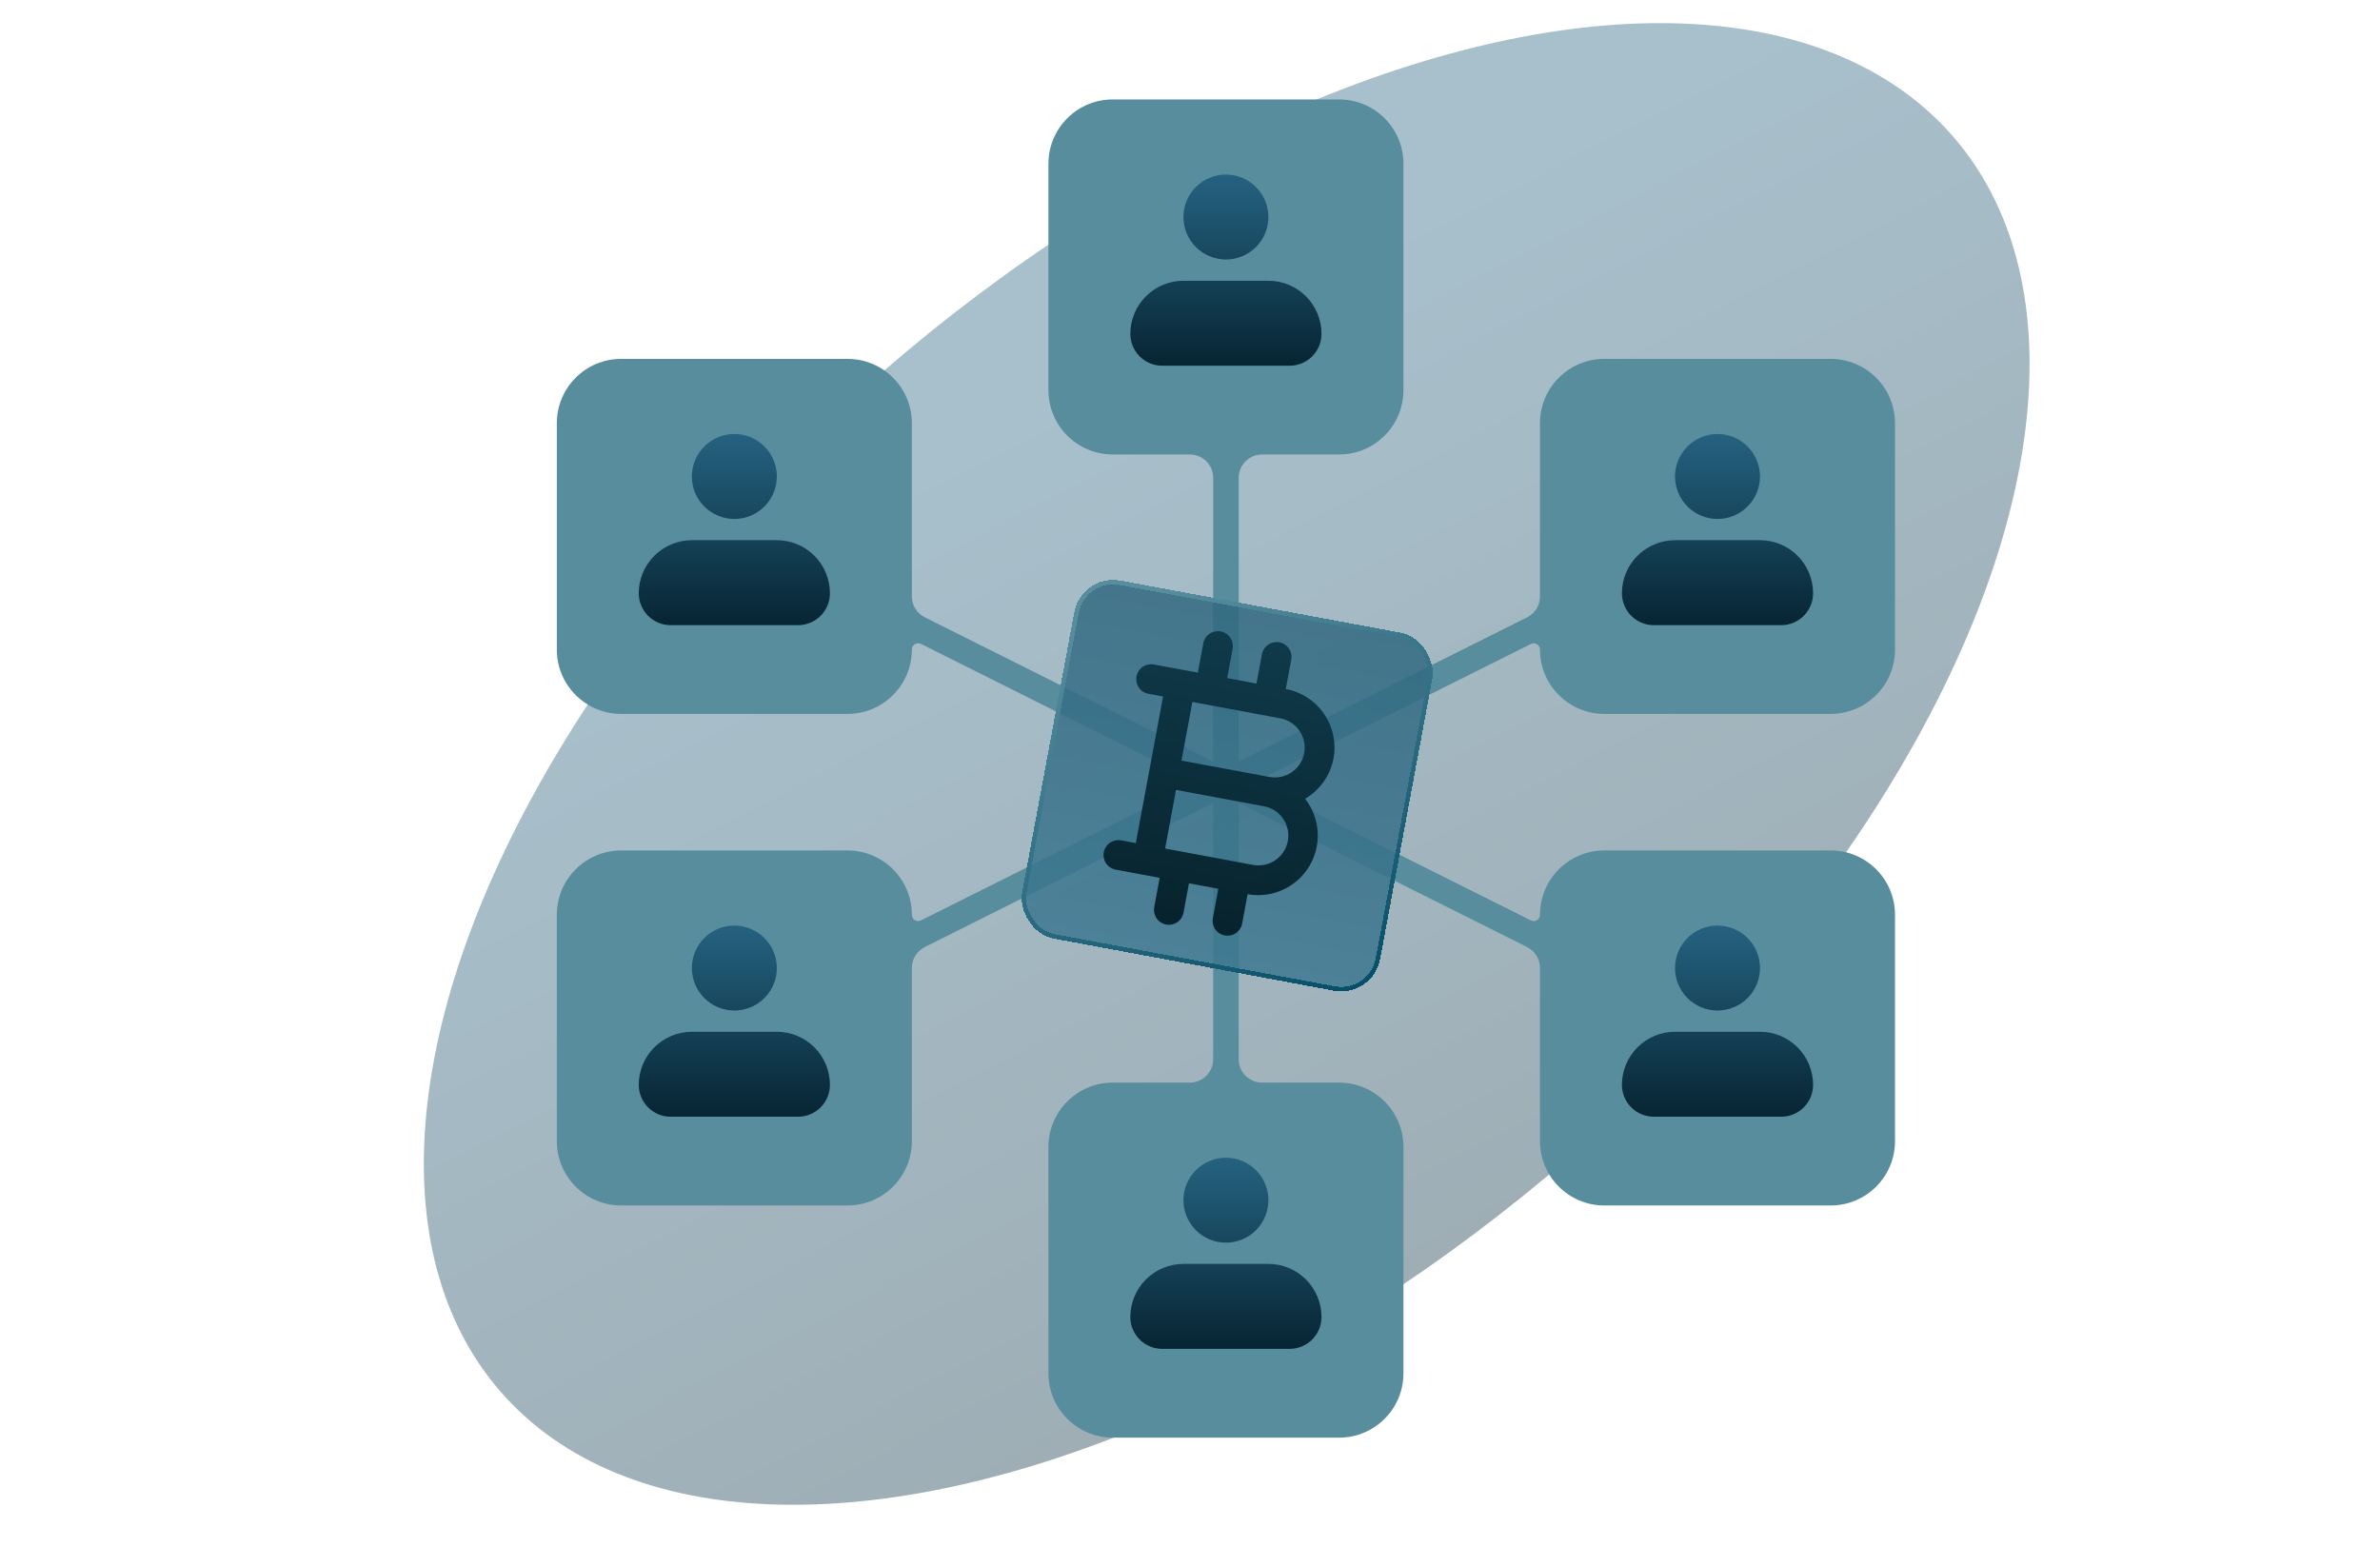 <svg width="280" height="182" viewBox="0 0 280 182" fill="none" xmlns="http://www.w3.org/2000/svg">
<g style="mix-blend-mode:lighten" opacity="0.4">
<ellipse cx="81.169" cy="99.671" rx="81.169" ry="99.671" transform="matrix(0.999 -0.034 -0.486 0.874 111.67 5.523)" fill="url(#paint0_linear_616_2933)"/>
</g>
<path d="M99.709 42.221C103.889 42.221 107.278 45.609 107.278 49.789V70.164C107.278 71.205 107.866 72.156 108.797 72.621L180.103 108.283C180.595 108.529 181.174 108.171 181.174 107.621C181.174 103.441 184.563 100.052 188.743 100.052H215.373C219.553 100.052 222.942 103.441 222.942 107.621V134.252C222.942 138.432 219.553 141.821 215.373 141.821H188.743C184.563 141.821 181.174 138.432 181.174 134.252V113.874C181.174 112.834 180.586 111.883 179.656 111.417L108.351 75.757C107.858 75.51 107.278 75.869 107.278 76.42C107.278 80.6 103.889 83.989 99.709 83.989H73.079C68.899 83.989 65.51 80.6 65.51 76.42V49.789C65.51 45.609 68.899 42.221 73.079 42.221H99.709Z" fill="#588D9E"/>
<path d="M215.373 42.221C219.553 42.221 222.942 45.609 222.942 49.789V76.42C222.942 80.6 219.553 83.989 215.373 83.989H188.743C184.563 83.989 181.174 80.6 181.174 76.42C181.174 75.872 180.597 75.516 180.107 75.76L108.797 111.415C107.866 111.881 107.278 112.832 107.278 113.872V134.252C107.278 138.432 103.889 141.821 99.709 141.821H73.079C68.899 141.821 65.51 138.432 65.51 134.252V107.621C65.51 103.441 68.899 100.052 73.079 100.052H99.709C103.889 100.052 107.278 103.441 107.278 107.621C107.278 108.17 107.856 108.527 108.347 108.282L179.655 72.628C180.586 72.163 181.174 71.212 181.174 70.171V49.789C181.174 45.609 184.563 42.221 188.743 42.221H215.373Z" fill="#588D9E"/>
<path d="M157.546 11.698C161.725 11.698 165.112 15.086 165.112 19.264V45.9C165.112 50.079 161.725 53.467 157.546 53.467H148.478C146.96 53.467 145.73 54.697 145.73 56.214V124.619C145.73 126.136 146.96 127.366 148.478 127.366H157.546C161.725 127.366 165.112 130.754 165.112 134.932V161.568C165.112 165.747 161.725 169.134 157.546 169.135H130.91C126.731 169.134 123.344 165.747 123.344 161.568V134.932C123.344 130.754 126.731 127.366 130.91 127.366H139.979C141.497 127.366 142.727 126.136 142.727 124.619V56.214C142.727 54.697 141.497 53.467 139.979 53.467H130.91C126.732 53.466 123.344 50.079 123.344 45.9V19.264C123.344 15.086 126.731 11.698 130.91 11.698H157.546Z" fill="#588D9E"/>
<path fill-rule="evenodd" clip-rule="evenodd" d="M139.228 25.532C139.228 24.207 139.754 22.936 140.692 21.998C141.629 21.061 142.9 20.534 144.226 20.534C145.551 20.534 146.823 21.061 147.76 21.998C148.697 22.936 149.224 24.207 149.224 25.532C149.224 26.858 148.697 28.129 147.76 29.066C146.823 30.004 145.551 30.53 144.226 30.53C142.9 30.53 141.629 30.004 140.692 29.066C139.754 28.129 139.228 26.858 139.228 25.532ZM139.228 33.029C137.571 33.029 135.982 33.688 134.81 34.859C133.639 36.031 132.98 37.62 132.98 39.277C132.98 40.271 133.375 41.224 134.078 41.927C134.781 42.63 135.735 43.025 136.729 43.025H151.723C152.717 43.025 153.67 42.63 154.373 41.927C155.076 41.224 155.471 40.271 155.471 39.277C155.471 37.62 154.813 36.031 153.641 34.859C152.47 33.688 150.881 33.029 149.224 33.029H139.228Z" fill="url(#paint1_linear_616_2933)"/>
<path fill-rule="evenodd" clip-rule="evenodd" d="M139.228 141.198C139.228 139.873 139.754 138.602 140.692 137.664C141.629 136.727 142.9 136.2 144.226 136.2C145.551 136.2 146.823 136.727 147.76 137.664C148.697 138.602 149.224 139.873 149.224 141.198C149.224 142.524 148.697 143.795 147.76 144.732C146.823 145.67 145.551 146.196 144.226 146.196C142.9 146.196 141.629 145.67 140.692 144.732C139.754 143.795 139.228 142.524 139.228 141.198ZM139.228 148.695C137.571 148.695 135.982 149.353 134.81 150.525C133.639 151.697 132.98 153.286 132.98 154.943C132.98 155.937 133.375 156.89 134.078 157.593C134.781 158.296 135.735 158.691 136.729 158.691H151.723C152.717 158.691 153.67 158.296 154.373 157.593C155.076 156.89 155.471 155.937 155.471 154.943C155.471 153.286 154.813 151.697 153.641 150.525C152.47 149.353 150.881 148.695 149.224 148.695H139.228Z" fill="url(#paint2_linear_616_2933)"/>
<path fill-rule="evenodd" clip-rule="evenodd" d="M197.062 56.055C197.062 54.729 197.588 53.458 198.526 52.521C199.463 51.584 200.734 51.057 202.06 51.057C203.385 51.057 204.657 51.584 205.594 52.521C206.531 53.458 207.058 54.729 207.058 56.055C207.058 57.38 206.531 58.652 205.594 59.589C204.657 60.526 203.385 61.053 202.06 61.053C200.734 61.053 199.463 60.526 198.526 59.589C197.588 58.652 197.062 57.38 197.062 56.055ZM197.062 63.552C195.405 63.552 193.816 64.21 192.644 65.382C191.473 66.553 190.814 68.142 190.814 69.799C190.814 70.793 191.209 71.747 191.912 72.45C192.615 73.153 193.569 73.548 194.563 73.548H209.557C210.551 73.548 211.504 73.153 212.207 72.45C212.91 71.747 213.305 70.793 213.305 69.799C213.305 68.142 212.647 66.553 211.475 65.382C210.304 64.21 208.715 63.552 207.058 63.552H197.062Z" fill="url(#paint3_linear_616_2933)"/>
<path fill-rule="evenodd" clip-rule="evenodd" d="M197.062 113.887C197.062 112.561 197.588 111.29 198.526 110.353C199.463 109.415 200.734 108.889 202.06 108.889C203.385 108.889 204.657 109.415 205.594 110.353C206.531 111.29 207.058 112.561 207.058 113.887C207.058 115.212 206.531 116.483 205.594 117.421C204.657 118.358 203.385 118.885 202.06 118.885C200.734 118.885 199.463 118.358 198.526 117.421C197.588 116.483 197.062 115.212 197.062 113.887ZM197.062 121.384C195.405 121.384 193.816 122.042 192.644 123.213C191.473 124.385 190.814 125.974 190.814 127.631C190.814 128.625 191.209 129.578 191.912 130.281C192.615 130.984 193.569 131.379 194.563 131.379H209.557C210.551 131.379 211.504 130.984 212.207 130.281C212.91 129.578 213.305 128.625 213.305 127.631C213.305 125.974 212.647 124.385 211.475 123.213C210.304 122.042 208.715 121.384 207.058 121.384H197.062Z" fill="url(#paint4_linear_616_2933)"/>
<path fill-rule="evenodd" clip-rule="evenodd" d="M81.396 56.055C81.396 54.729 81.922 53.458 82.86 52.521C83.797 51.584 85.068 51.057 86.394 51.057C87.719 51.057 88.991 51.584 89.928 52.521C90.865 53.458 91.392 54.729 91.392 56.055C91.392 57.38 90.865 58.652 89.928 59.589C88.991 60.526 87.719 61.053 86.394 61.053C85.068 61.053 83.797 60.526 82.86 59.589C81.922 58.652 81.396 57.38 81.396 56.055ZM81.396 63.552C79.739 63.552 78.15 64.21 76.978 65.382C75.807 66.553 75.148 68.142 75.148 69.799C75.148 70.793 75.543 71.747 76.246 72.45C76.949 73.153 77.903 73.548 78.897 73.548H93.891C94.885 73.548 95.838 73.153 96.541 72.45C97.244 71.747 97.639 70.793 97.639 69.799C97.639 68.142 96.981 66.553 95.809 65.382C94.638 64.21 93.049 63.552 91.392 63.552H81.396Z" fill="url(#paint5_linear_616_2933)"/>
<path fill-rule="evenodd" clip-rule="evenodd" d="M81.396 113.887C81.396 112.561 81.922 111.29 82.86 110.353C83.797 109.415 85.068 108.889 86.394 108.889C87.719 108.889 88.991 109.415 89.928 110.353C90.865 111.29 91.392 112.561 91.392 113.887C91.392 115.212 90.865 116.483 89.928 117.421C88.991 118.358 87.719 118.885 86.394 118.885C85.068 118.885 83.797 118.358 82.86 117.421C81.922 116.483 81.396 115.212 81.396 113.887ZM81.396 121.384C79.739 121.384 78.15 122.042 76.978 123.213C75.807 124.385 75.148 125.974 75.148 127.631C75.148 128.625 75.543 129.578 76.246 130.281C76.949 130.984 77.903 131.379 78.897 131.379H93.891C94.885 131.379 95.838 130.984 96.541 130.281C97.244 129.578 97.639 128.625 97.639 127.631C97.639 125.974 96.981 124.385 95.809 123.213C94.638 122.042 93.049 121.384 91.392 121.384H81.396Z" fill="url(#paint6_linear_616_2933)"/>
<g filter="url(#filter0_d_616_2933)">
<rect x="127.234" y="65.585" width="42.844" height="42.844" rx="4.657" transform="rotate(10.54 127.234 65.585)" fill="#588D9E" fill-opacity="0.6" shape-rendering="crispEdges"/>
<rect x="127.234" y="65.585" width="42.844" height="42.844" rx="4.657" transform="rotate(10.54 127.234 65.585)" fill="url(#paint7_linear_616_2933)" fill-opacity="0.6" shape-rendering="crispEdges"/>
<rect x="127.446" y="65.893" width="42.316" height="42.316" rx="4.393" transform="rotate(10.54 127.446 65.893)" stroke="url(#paint8_linear_616_2933)" stroke-width="0.528" shape-rendering="crispEdges"/>
<path d="M156.883 87.378C157.224 85.549 156.823 83.659 155.771 82.125C154.718 80.591 153.099 79.537 151.269 79.197L151.911 75.748C151.996 75.291 151.896 74.819 151.633 74.435C151.37 74.052 150.965 73.788 150.507 73.703C150.05 73.618 149.578 73.718 149.194 73.981C148.811 74.245 148.547 74.649 148.462 75.107L147.821 78.555L144.372 77.914L145.014 74.465C145.099 74.008 144.999 73.535 144.735 73.152C144.472 72.768 144.067 72.505 143.61 72.42C143.153 72.335 142.68 72.435 142.297 72.698C141.913 72.961 141.65 73.366 141.565 73.823L140.923 77.272L135.75 76.31C135.293 76.225 134.82 76.325 134.437 76.588C134.053 76.851 133.79 77.256 133.705 77.713C133.62 78.17 133.72 78.643 133.983 79.026C134.246 79.41 134.651 79.673 135.108 79.758L136.833 80.079L133.624 97.323L131.9 97.002C131.443 96.917 130.97 97.017 130.587 97.28C130.203 97.543 129.94 97.948 129.855 98.405C129.77 98.863 129.87 99.335 130.133 99.719C130.396 100.102 130.801 100.365 131.258 100.45L136.431 101.413L135.79 104.862C135.705 105.319 135.805 105.791 136.068 106.175C136.331 106.558 136.736 106.822 137.193 106.907C137.651 106.992 138.123 106.892 138.506 106.629C138.89 106.365 139.153 105.961 139.238 105.503L139.88 102.055L143.329 102.696L142.687 106.145C142.602 106.602 142.702 107.075 142.965 107.458C143.228 107.842 143.633 108.105 144.091 108.19C144.548 108.275 145.02 108.175 145.404 107.912C145.787 107.649 146.051 107.244 146.136 106.787L146.777 103.338C148.176 103.589 149.619 103.409 150.913 102.823C152.207 102.236 153.293 101.27 154.026 100.052C154.76 98.835 155.106 97.423 155.019 96.005C154.933 94.586 154.417 93.227 153.541 92.108C154.403 91.603 155.147 90.92 155.723 90.104C156.3 89.288 156.695 88.359 156.883 87.378ZM147.419 99.889L137.073 97.964L138.356 91.067L148.703 92.992C149.617 93.162 150.427 93.689 150.953 94.456C151.48 95.223 151.68 96.168 151.51 97.082C151.339 97.997 150.813 98.806 150.046 99.333C149.279 99.859 148.334 100.06 147.419 99.889ZM149.344 89.543L138.998 87.618L140.281 80.721L150.628 82.646C151.542 82.816 152.352 83.343 152.878 84.11C153.405 84.877 153.605 85.822 153.435 86.736C153.264 87.651 152.738 88.46 151.971 88.987C151.204 89.513 150.259 89.713 149.344 89.543Z" fill="url(#paint9_linear_616_2933)"/>
</g>
<defs>
<filter id="filter0_d_616_2933" x="115.671" y="62.791" width="57.41" height="58.341" filterUnits="userSpaceOnUse" color-interpolation-filters="sRGB">
<feFlood flood-opacity="0" result="BackgroundImageFix"/>
<feColorMatrix in="SourceAlpha" type="matrix" values="0 0 0 0 0 0 0 0 0 0 0 0 0 0 0 0 0 0 127 0" result="hardAlpha"/>
<feOffset dy="1.863"/>
<feGaussianBlur stdDeviation="1.863"/>
<feComposite in2="hardAlpha" operator="out"/>
<feColorMatrix type="matrix" values="0 0 0 0 0.039 0 0 0 0 0.11 0 0 0 0 0.149 0 0 0 0.4 0"/>
<feBlend mode="normal" in2="BackgroundImageFix" result="effect1_dropShadow_616_2933"/>
<feBlend mode="normal" in="SourceGraphic" in2="effect1_dropShadow_616_2933" result="shape"/>
</filter>
<linearGradient id="paint0_linear_616_2933" x1="12.282" y1="38.688" x2="156.132" y2="224.214" gradientUnits="userSpaceOnUse">
<stop offset="0.091" stop-color="#256280"/>
<stop offset="1" stop-color="#072533"/>
</linearGradient>
<linearGradient id="paint1_linear_616_2933" x1="144.226" y1="20.534" x2="144.226" y2="43.025" gradientUnits="userSpaceOnUse">
<stop stop-color="#256280"/>
<stop offset="1" stop-color="#072533"/>
</linearGradient>
<linearGradient id="paint2_linear_616_2933" x1="144.226" y1="136.2" x2="144.226" y2="158.691" gradientUnits="userSpaceOnUse">
<stop stop-color="#256280"/>
<stop offset="1" stop-color="#072533"/>
</linearGradient>
<linearGradient id="paint3_linear_616_2933" x1="202.06" y1="51.057" x2="202.06" y2="73.548" gradientUnits="userSpaceOnUse">
<stop stop-color="#256280"/>
<stop offset="1" stop-color="#072533"/>
</linearGradient>
<linearGradient id="paint4_linear_616_2933" x1="202.06" y1="108.889" x2="202.06" y2="131.379" gradientUnits="userSpaceOnUse">
<stop stop-color="#256280"/>
<stop offset="1" stop-color="#072533"/>
</linearGradient>
<linearGradient id="paint5_linear_616_2933" x1="86.394" y1="51.057" x2="86.394" y2="73.548" gradientUnits="userSpaceOnUse">
<stop stop-color="#256280"/>
<stop offset="1" stop-color="#072533"/>
</linearGradient>
<linearGradient id="paint6_linear_616_2933" x1="86.394" y1="108.889" x2="86.394" y2="131.379" gradientUnits="userSpaceOnUse">
<stop stop-color="#256280"/>
<stop offset="1" stop-color="#072533"/>
</linearGradient>
<linearGradient id="paint7_linear_616_2933" x1="148.657" y1="65.585" x2="148.657" y2="108.429" gradientUnits="userSpaceOnUse">
<stop stop-color="#205873"/>
<stop offset="1" stop-color="#316E8B"/>
</linearGradient>
<linearGradient id="paint8_linear_616_2933" x1="135.497" y1="66.197" x2="166.529" y2="108.786" gradientUnits="userSpaceOnUse">
<stop stop-color="#588D9E"/>
<stop offset="1" stop-color="#064F68"/>
</linearGradient>
<linearGradient id="paint9_linear_616_2933" x1="147.059" y1="73.062" x2="140.642" y2="107.549" gradientUnits="userSpaceOnUse">
<stop stop-color="#0F3A4A"/>
<stop offset="1" stop-color="#07232D"/>
</linearGradient>
</defs>
</svg>
